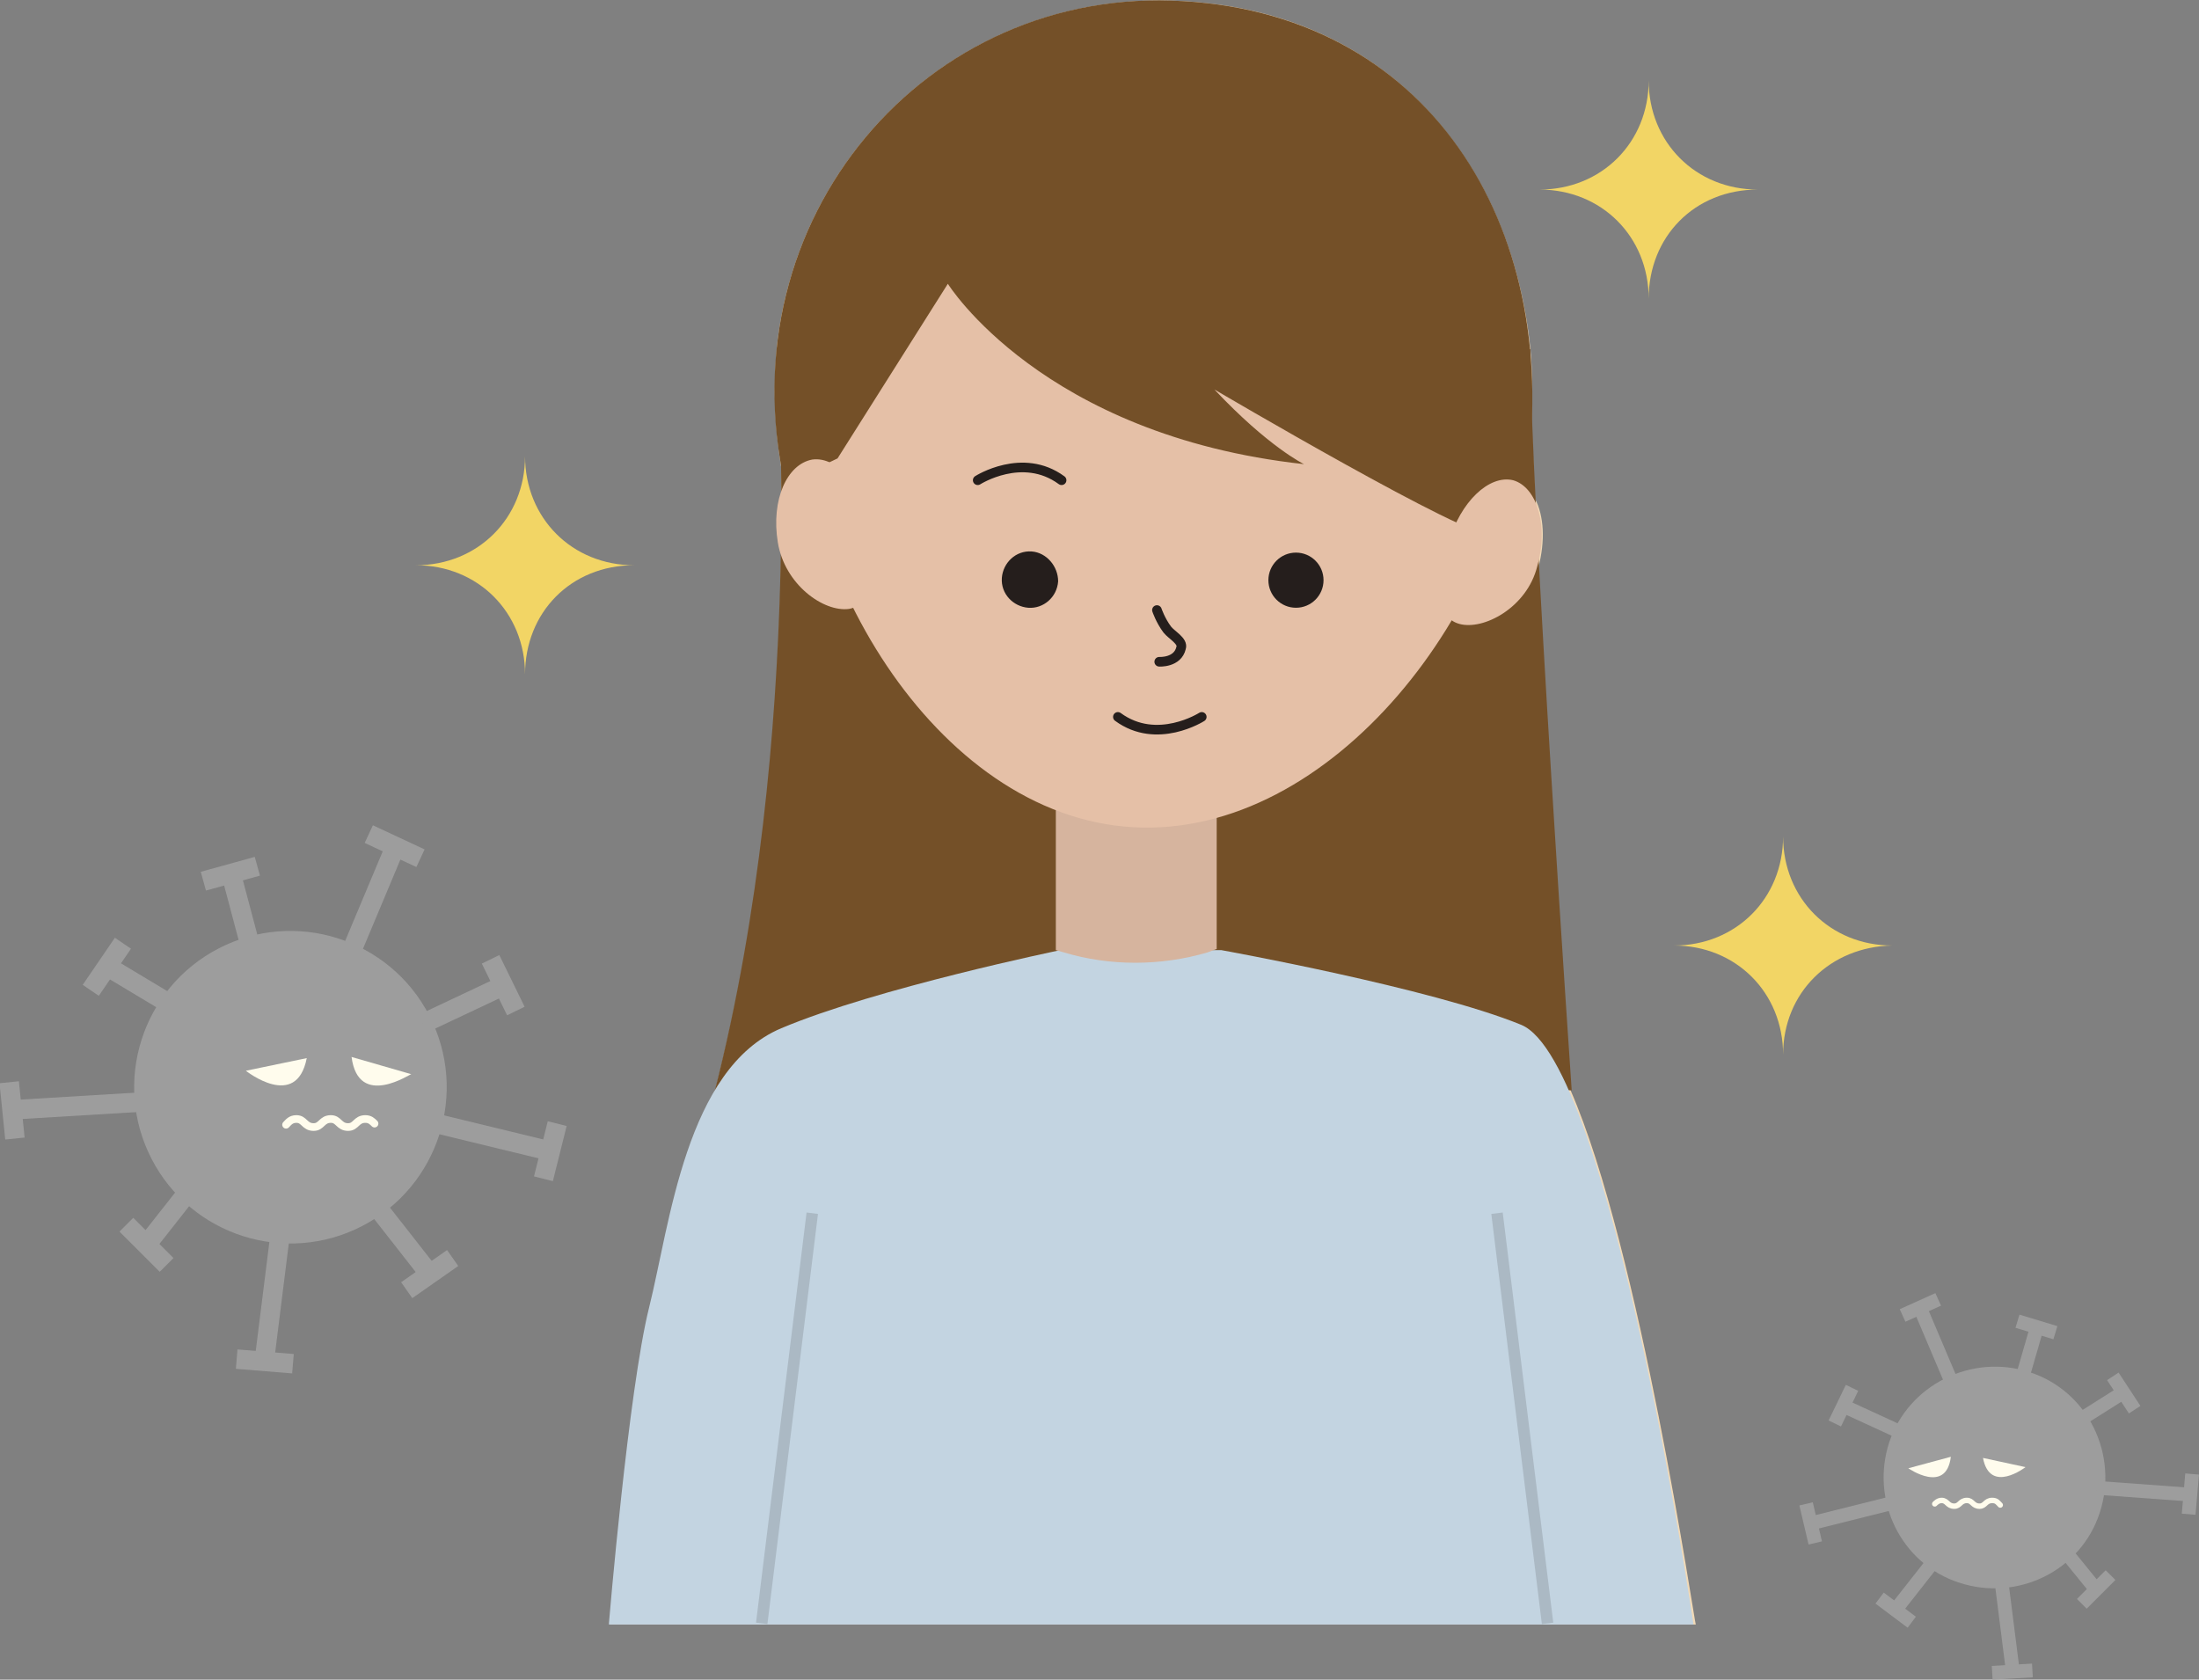 <?xml version="1.0" encoding="utf-8"?>
<!-- Generator: Adobe Illustrator 27.0.1, SVG Export Plug-In . SVG Version: 6.00 Build 0)  -->
<svg version="1.1" id="レイヤー_1" xmlns="http://www.w3.org/2000/svg" xmlns:xlink="http://www.w3.org/1999/xlink" x="0px"
	 y="0px" viewBox="0 0 191.4 146.2" style="enable-background:new 0 0 191.4 146.2;" xml:space="preserve">
<rect x="0" y="0" width="191.4" height="146.2" fill="#808080" stroke="none"/>
<style type="text/css">
	.st0{fill:#9D9D9D;}
	.st1{fill:none;stroke:#9D9D9D;stroke-width:1.694;stroke-miterlimit:10;}
	.st2{fill:#FFFCED;}
	.st3{fill:none;stroke:#FFFCED;stroke-width:0.668;stroke-linecap:round;stroke-miterlimit:10;}
	.st4{fill:none;stroke:#9D9D9D;stroke-width:1.197;stroke-miterlimit:10;}
	.st5{fill:none;stroke:#FFFCED;stroke-width:0.472;stroke-linecap:round;stroke-miterlimit:10;}
	.st6{fill:#F2D565;}
	.st7{fill:#F1D9B6;}
	.st8{fill:#745028;}
	.st9{fill:#C3D4E1;}
	.st10{fill:#D6B49E;}
	.st11{fill:#E5C0A7;}
	.st12{fill:none;stroke:#251E1C;stroke-linecap:round;stroke-linejoin:round;stroke-miterlimit:10;}
	.st13{fill:#251E1C;}
	.st14{fill:none;stroke:#251E1C;stroke-width:0.838;stroke-linecap:round;stroke-linejoin:round;stroke-miterlimit:10;}
	.st15{fill:none;stroke:#ABB9C4;stroke-miterlimit:10;}
</style>
<g>
	<g>
		<g>
			
				<ellipse transform="matrix(0.888 -0.46 0.46 0.888 -40.703 22.266)" class="st0" cx="25.3" cy="94.6" rx="13.6" ry="13.6"/>
			<g>
				<line class="st1" x1="17.7" y1="76.7" x2="22.4" y2="75.4"/>
				<line class="st1" x1="20.1" y1="76" x2="21.8" y2="82.4"/>
			</g>
			<g>
				<line class="st1" x1="7.9" y1="86.2" x2="10.7" y2="82.1"/>
				<line class="st1" x1="9.3" y1="84.1" x2="14.8" y2="87.4"/>
			</g>
			<g>
				<line class="st1" x1="1.3" y1="99.1" x2="0.8" y2="94.2"/>
				<line class="st1" x1="1.1" y1="96.6" x2="12.7" y2="95.9"/>
			</g>
			<g>
				<line class="st1" x1="14.5" y1="110.1" x2="11" y2="106.6"/>
				<line class="st1" x1="12.7" y1="108.4" x2="16.4" y2="103.7"/>
			</g>
			<g>
				<line class="st1" x1="25.5" y1="118.7" x2="20.6" y2="118.3"/>
				<line class="st1" x1="23" y1="118.5" x2="24.4" y2="107.3"/>
			</g>
			<g>
				<line class="st1" x1="39.4" y1="109.5" x2="35.4" y2="112.3"/>
				<line class="st1" x1="37.4" y1="110.9" x2="32.7" y2="104.9"/>
			</g>
			<g>
				<line class="st1" x1="48.5" y1="97.8" x2="47.3" y2="102.6"/>
				<line class="st1" x1="47.9" y1="100.2" x2="37.6" y2="97.7"/>
			</g>
			<g>
				<line class="st1" x1="42.7" y1="83.5" x2="44.9" y2="88"/>
				<line class="st1" x1="43.8" y1="85.8" x2="36.8" y2="89.1"/>
			</g>
			<g>
				<line class="st1" x1="32.1" y1="72.6" x2="36.6" y2="74.7"/>
				<line class="st1" x1="34.4" y1="73.7" x2="30.5" y2="83"/>
			</g>
			<g>
				<path class="st2" d="M26.7,92.1l-5.3,1.1C21.4,93.2,25.8,96.7,26.7,92.1z"/>
			</g>
			<g>
				<path class="st2" d="M30.6,92l5.2,1.5C35.8,93.4,31.2,96.6,30.6,92z"/>
			</g>
		</g>
		<path class="st3" d="M32.6,97.8c-0.2-0.2-0.4-0.4-0.8-0.4c-0.8,0-0.8,0.7-1.5,0.7c-0.8,0-0.8-0.7-1.5-0.7c-0.8,0-0.8,0.7-1.5,0.7
			c-0.8,0-0.8-0.7-1.5-0.7c-0.5,0-0.7,0.3-0.9,0.5"/>
	</g>
	<g>
		<g>
			<path class="st0" d="M164.3,126c-1.4,5.1,1.5,10.5,6.7,11.9c5.1,1.4,10.5-1.5,11.9-6.7c1.4-5.1-1.5-10.5-6.7-11.9
				C171.1,117.9,165.7,120.9,164.3,126z"/>
			<g>
				<line class="st4" x1="178.9" y1="116" x2="175.6" y2="115"/>
				<line class="st4" x1="177.3" y1="115.5" x2="176" y2="120"/>
			</g>
			<g>
				<line class="st4" x1="185.8" y1="122.7" x2="183.9" y2="119.8"/>
				<line class="st4" x1="184.8" y1="121.2" x2="181" y2="123.6"/>
			</g>
			<g>
				<line class="st4" x1="190.5" y1="131.8" x2="190.8" y2="128.3"/>
				<line class="st4" x1="190.7" y1="130.1" x2="182.5" y2="129.5"/>
			</g>
			<g>
				<line class="st4" x1="181.2" y1="139.6" x2="183.7" y2="137.1"/>
				<line class="st4" x1="182.4" y1="138.3" x2="179.8" y2="135.1"/>
			</g>
			<g>
				<line class="st4" x1="173.4" y1="145.6" x2="176.9" y2="145.4"/>
				<line class="st4" x1="175.2" y1="145.5" x2="174.2" y2="137.6"/>
			</g>
			<g>
				<line class="st4" x1="163.6" y1="139.1" x2="166.4" y2="141.2"/>
				<line class="st4" x1="165" y1="140.1" x2="168.3" y2="135.9"/>
			</g>
			<g>
				<line class="st4" x1="157.2" y1="130.9" x2="158" y2="134.3"/>
				<line class="st4" x1="157.6" y1="132.6" x2="164.8" y2="130.8"/>
			</g>
			<g>
				<line class="st4" x1="161.2" y1="120.8" x2="159.7" y2="123.9"/>
				<line class="st4" x1="160.5" y1="122.4" x2="165.5" y2="124.7"/>
			</g>
			<g>
				<line class="st4" x1="168.7" y1="113.1" x2="165.6" y2="114.5"/>
				<line class="st4" x1="167.1" y1="113.8" x2="169.9" y2="120.4"/>
			</g>
			<g>
				<path class="st2" d="M172.6,126.9l3.7,0.8C176.3,127.7,173.2,130.1,172.6,126.9z"/>
			</g>
			<g>
				<path class="st2" d="M169.8,126.8l-3.7,1C166.1,127.8,169.4,130.1,169.8,126.8z"/>
			</g>
		</g>
		<path class="st5" d="M168.4,130.9c0.1-0.1,0.3-0.3,0.6-0.3c0.5,0,0.5,0.5,1.1,0.5c0.5,0,0.5-0.5,1.1-0.5c0.5,0,0.5,0.5,1.1,0.5
			c0.5,0,0.5-0.5,1.1-0.5c0.4,0,0.5,0.2,0.7,0.4"/>
	</g>
	<g>
		<path class="st6" d="M143.5,26c0-5.4-4.1-9.5-9.5-9.5c5.4,0,9.5-4.1,9.5-9.5c0,5.4,4.1,9.5,9.5,9.5
			C147.5,16.5,143.5,20.6,143.5,26z"/>
	</g>
	<g>
		<path class="st6" d="M45.7,58.7c0-5.4-4.1-9.5-9.5-9.5c5.4,0,9.5-4.1,9.5-9.5c0,5.4,4.1,9.5,9.5,9.5
			C49.7,49.2,45.7,53.3,45.7,58.7z"/>
	</g>
	<path class="st7" d="M136.7,94.9L136.7,94.9c0,0-1.8-25.8-2.8-45.4c0,0,0-0.1,0-0.1c0.6-2.3,0.5-4.5-0.3-6
		c-0.1-2.4-0.2-4.6-0.3-6.6c0.1-2.2,0.1-4.4-0.1-6.5c0,0,0,0,0,0h0C131.5,14.1,120.9,1.1,103,0.1C84.5-1,69.5,12.6,67.6,30.3
		c0,0,0,0,0,0s0,0,0,0.1c-0.3,3.3-0.2,6.7,0.4,10.3c0,0.8,0,1.5,0,2.4c-0.4,1.2-0.5,2.7-0.2,4.2c0,0.3,0.1,0.6,0.2,0.9
		c-0.2,12.5-1.4,30-5.8,46.9h0c-3.3,5.7-4.4,13.8-5.6,18.8c-1.8,7.2-3.5,27.5-3.5,27.5h94.5C147.5,141.3,142.7,108.6,136.7,94.9z"/>
	<path class="st8" d="M67.6,30.3c0,0,2.6,33.4-5.4,64.7l74.6-0.1c0,0-3.6-52.4-3.6-64.5C67.5,29.1,67.6,30.3,67.6,30.3z"/>
	<path class="st9" d="M53,141.3c0,0,1.7-20.3,3.5-27.5c1.8-7.2,3.2-20.8,11.5-24.3c8.3-3.5,24.3-6.8,24.3-6.8h14
		c0,0,18.3,3.3,26.1,6.5c7.8,3.2,15,52.2,15,52.2H53z"/>
	<path class="st10" d="M105.9,82.6l-0.8,0.3c-4.1,1.2-8.5,1.2-12.5,0l-0.7-0.2V69.3h14V82.6z"/>
	<path class="st11" d="M132.4,35.3c-1,17.4-16.4,37.7-33.8,36.7C81.3,71,68.5,49,69.5,31.6c1-17.4,16-30.6,33.4-29.6
		C120.2,3,133.5,18,132.4,35.3z"/>
	<line class="st12" x1="111.9" y1="33.5" x2="118.3" y2="36.9"/>
	<path class="st8" d="M132.8,42c-1,6.4-1.7,3.5-3.2,4.4c-1.3,0.8-23.9-12.5-23.9-12.5c4.7,5,7.8,6.5,7.8,6.5
		c-22.8-2.5-31-15.7-31-15.7l-9.6,15.2l-4.6,2.2C63.2,19.1,80.6-1.3,103,0.1C125.1,1.4,136.1,20.7,132.8,42z"/>
	<path class="st11" d="M75.7,46c0.6,3.6,0.4,6.6-1.8,7c-2.2,0.3-5.6-2.1-6.2-5.8s0.8-6.8,3-7.2C72.9,39.7,75.2,42.4,75.7,46z"/>
	<path class="st13" d="M92.1,50.6C92,52,90.8,53,89.5,52.9c-1.3-0.1-2.4-1.2-2.3-2.6c0.1-1.3,1.2-2.4,2.6-2.3
		C91.1,48.1,92.1,49.3,92.1,50.6z"/>
	<circle class="st13" cx="112.8" cy="50.5" r="2.4"/>
	<path class="st14" d="M100.7,53.1c0,0,0.3,0.9,0.9,1.7c0.4,0.5,1.4,1,1.2,1.6c-0.3,1.3-1.9,1.2-1.9,1.2"/>
	<line class="st15" x1="70.7" y1="105.6" x2="66.3" y2="141.3"/>
	<line class="st15" x1="130.3" y1="105.6" x2="134.7" y2="141.3"/>
	<path class="st14" d="M85.1,41.8c0,0,3.9-2.5,7.3,0"/>
	<path class="st14" d="M104.6,62.4c0,0-3.9,2.5-7.3,0"/>
	<path class="st11" d="M126.1,47.2c-1,3.5-1.2,6.5,0.9,7.1c2.1,0.6,5.9-1.4,6.8-5c1-3.5,0-6.9-2.1-7.5
		C129.6,41.3,127.1,43.7,126.1,47.2z"/>
	<g>
		<path class="st6" d="M155.2,91.8c0-5.4-4.1-9.5-9.5-9.5c5.4,0,9.5-4.1,9.5-9.5c0,5.4,4.1,9.5,9.5,9.5
			C159.3,82.4,155.2,86.4,155.2,91.8z"/>
	</g>
</g>
</svg>

